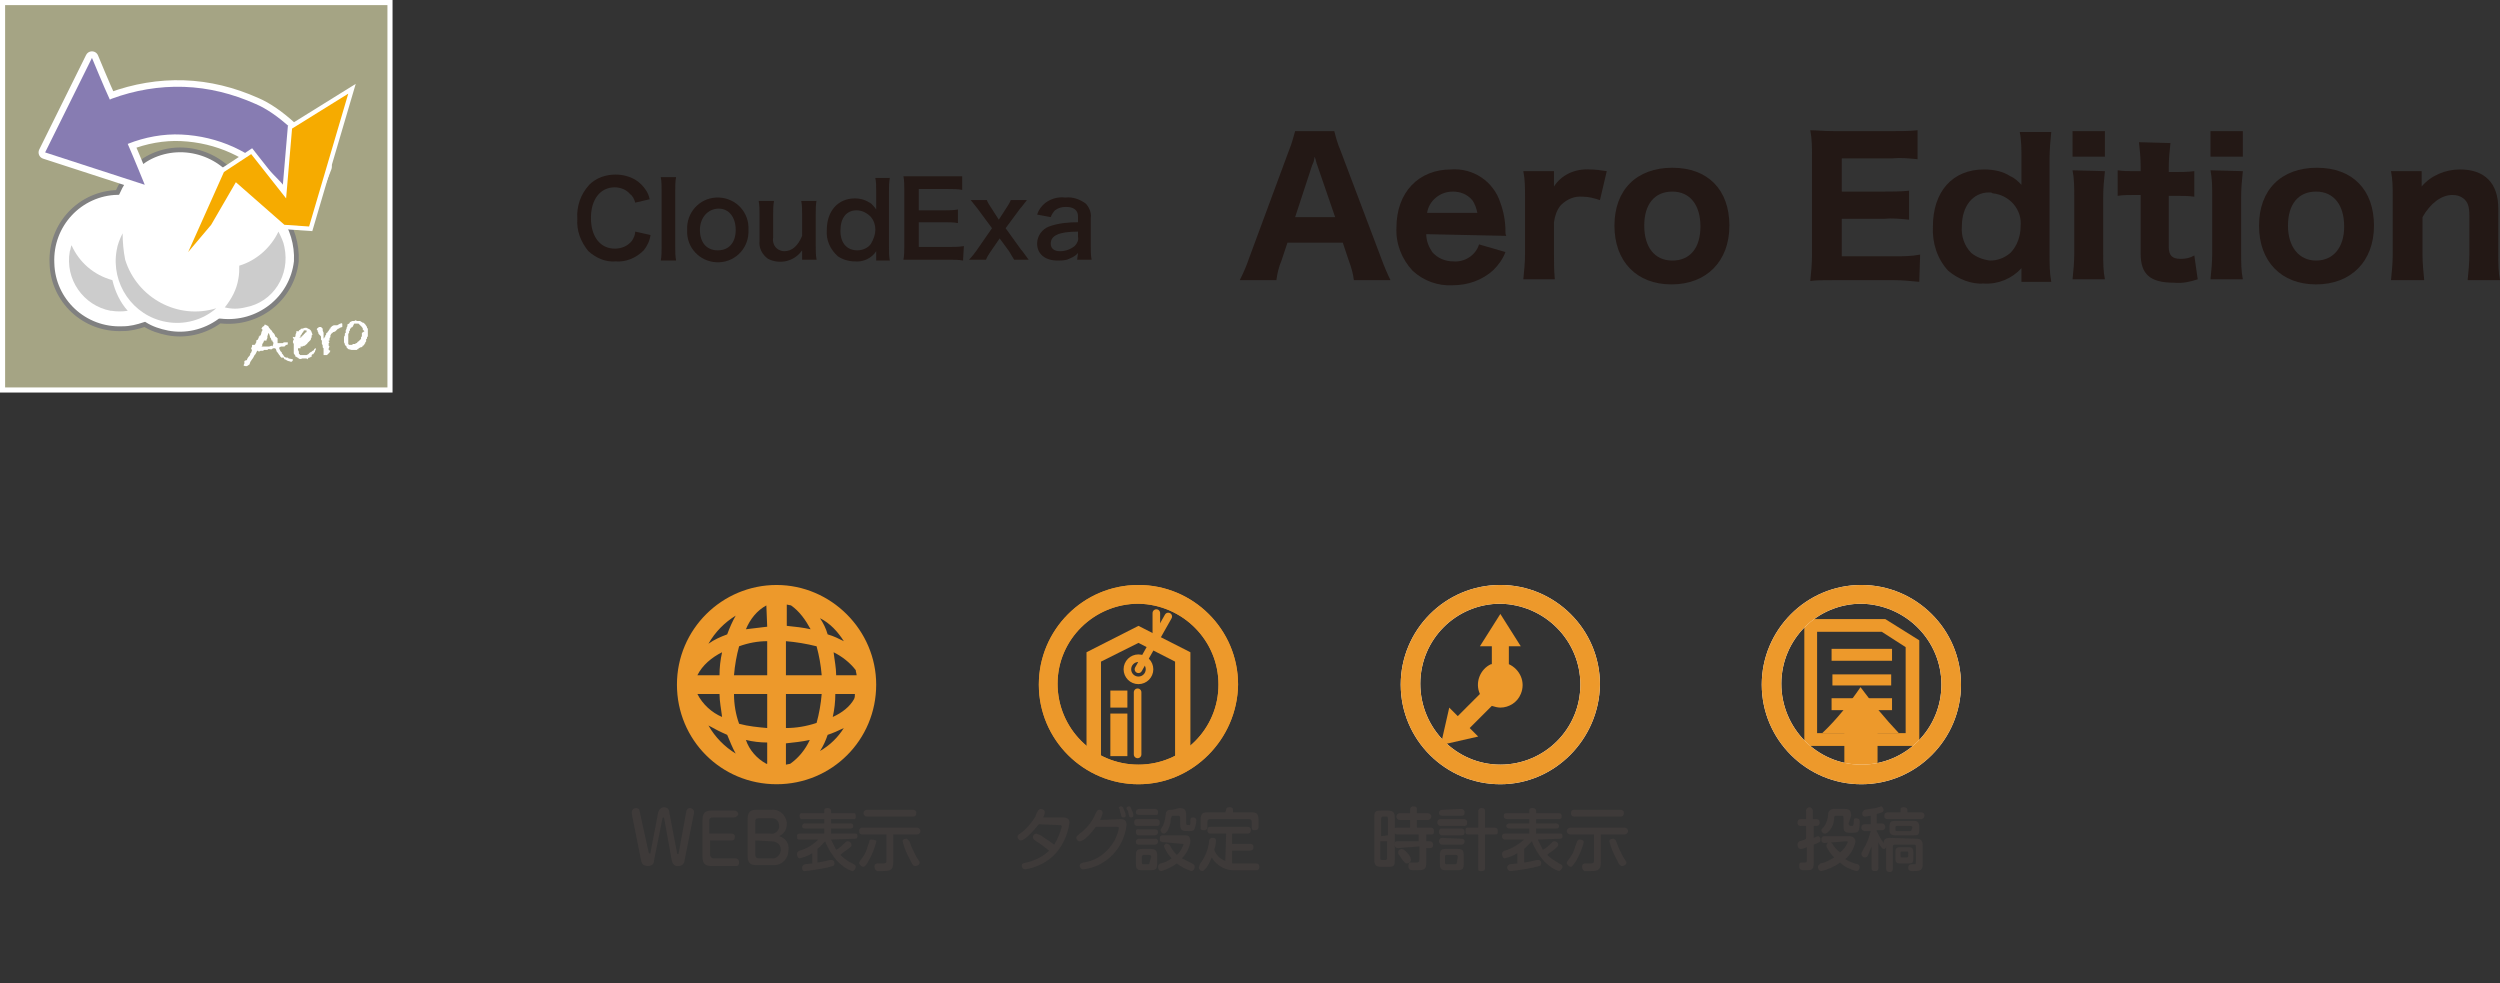 <?xml version="1.0" encoding="utf-8"?>
<!-- Generator: Adobe Illustrator 23.0.2, SVG Export Plug-In . SVG Version: 6.00 Build 0)  -->
<svg version="1.1" id="レイヤー_1" xmlns="http://www.w3.org/2000/svg" xmlns:xlink="http://www.w3.org/1999/xlink" x="0px"
	 y="0px" viewBox="0 0 293.6 115.5" style="enable-background:new 0 0 293.6 102.4;" xml:space="preserve">
<rect x="0" y="0" width="293.6" height="115.5" fill="#333333" stroke="none"/>
<style type="text/css">
	.st0{fill:none;stroke:#FFFFFF;stroke-width:1.2;}
	.st1{fill:#A5A484;}
	.st2{fill:#FFFFFF;}
	.st3{fill:none;stroke:#808080;stroke-width:0.56;}
	.st4{fill:#F29119;stroke:#FFFFFF;stroke-width:1.54;stroke-linecap:round;stroke-linejoin:round;}
	.st5{fill:none;stroke:#FFFFFF;stroke-width:1.03;stroke-linecap:round;stroke-linejoin:round;}
	.st6{fill:#877CB2;}
	.st7{fill:#CCCCCC;}
	.st8{fill:#EDB71A;}
	.st9{fill:none;stroke:#FFFFFF;stroke-width:1.03;}
	.st10{fill:#F6AB00;}
	.st11{fill:#231815;}
	.st12{fill:#3E3A39;}
	.st13{fill:none;stroke:#ED992B;stroke-width:0.89;stroke-linecap:round;stroke-linejoin:round;}
	.st14{fill:none;stroke:#ED992B;stroke-width:0.89;}
	.st15{fill:#ED992B;}
</style>
<title>h1</title>
<g>
	<g id="レイヤー_1-2">
		<rect x="0.6" y="0.6" class="st0" width="44.9" height="44.9"/>
		<rect x="0.6" y="0.6" class="st1" width="44.9" height="44.9"/>
		<path class="st2" d="M28.5,22h-0.1c-2-3.9-6.8-5.5-10.7-3.6c-1.8,0.9-3.1,2.4-3.9,4.2c-4.4,0.1-7.9,3.8-7.7,8.3
			c0.1,4.4,3.8,7.9,8.3,7.7c0.9,0,1.7-0.2,2.6-0.5c0.8,0.5,1.7,0.8,2.7,1c2.1,0.4,4.3-0.1,6.1-1.4h0.1c4.4,0.5,8.4-2.6,8.9-7
			C35,26.7,32.4,22.9,28.5,22z"/>
		<path class="st3" d="M28.5,22h-0.1c-2-3.9-6.8-5.5-10.7-3.6c-1.8,0.9-3.1,2.4-3.9,4.2c-4.4,0.1-7.9,3.8-7.7,8.3
			c0.1,4.4,3.8,7.9,8.3,7.7c0.9,0,1.7-0.2,2.6-0.5c0.8,0.5,1.7,0.8,2.7,1c2.1,0.4,4.3-0.1,6.1-1.4h0.1c4.4,0.5,8.4-2.6,8.9-7
			C35,26.7,32.4,22.9,28.5,22z"/>
		<path class="st4" d="M32.5,20.9c-2.9-3.1-6.9-4.9-11.2-5.1c-2.1-0.1-4.3,0.3-6.3,1.1c0.7,1.6,2,4.8,2,4.8L5.3,17.9l5.5-11.1
			c0,0,1.4,3.4,2.1,4.9l0.2-0.1c2.7-1,5.6-1.5,8.5-1.4s5.7,0.8,8.4,2c2.6,1.1,5.6,3.9,8.2,7.4l-2.3,5.9
			C34.9,23.8,33.8,22.2,32.5,20.9z"/>
		<path class="st5" d="M32.5,20.9c-2.9-3.1-6.9-4.9-11.2-5.1c-2.1-0.1-4.3,0.3-6.3,1.1c0.7,1.6,2,4.8,2,4.8L5.3,17.9l5.5-11.1
			c0,0,1.4,3.4,2.1,4.9l0.2-0.1c2.7-1,5.6-1.5,8.5-1.4s5.7,0.8,8.4,2c2.6,1.1,5.6,3.9,8.2,7.4l-2.3,5.9
			C34.9,23.8,33.8,22.2,32.5,20.9z"/>
		<path class="st6" d="M32.5,20.9c-2.9-3.1-6.9-4.9-11.2-5.1c-2.1-0.1-4.3,0.3-6.3,1.1c0.7,1.6,2,4.8,2,4.8L5.3,17.9l5.5-11.1
			c0,0,1.4,3.4,2.1,4.9l0.2-0.1c2.7-1,5.6-1.5,8.5-1.4s5.7,0.8,8.4,2c2.6,1.1,5.6,3.9,8.2,7.4l-2.3,5.9
			C34.9,23.8,33.8,22.2,32.5,20.9z"/>
		<path class="st7" d="M33.4,29c-0.1-0.6-0.4-1.2-0.7-1.8c-0.9,1.9-2.6,3.4-4.6,4c0,0.5,0,1-0.1,1.5c-0.2,1.3-0.8,2.4-1.6,3.4
			c0.8,0.2,1.6,0.2,2.4,0C32.1,35.5,34.1,32.3,33.4,29L33.4,29z"/>
		<path class="st7" d="M8.4,28.8c-0.1,0.2-0.1,0.5-0.2,0.7c-0.6,3.3,1.6,6.4,4.8,7c0,0,0,0,0.1,0c0.6,0.1,1.3,0.1,1.9,0
			c-0.9-1-1.5-2.3-1.8-3.6C11,32.3,9.3,30.8,8.4,28.8z"/>
		<path class="st7" d="M14.4,27.4c-0.3,0.6-0.6,1.3-0.7,2c-0.7,3.9,1.9,7.7,5.8,8.4c2.1,0.4,4.3-0.2,5.9-1.6
			c-4.5,1.4-9.3-1.2-10.7-5.7C14.5,29.5,14.4,28.4,14.4,27.4L14.4,27.4z"/>
		<polygon class="st8" points="34.3,15.1 33.6,23.3 29.5,18.1 26.3,20.2 22.1,29.6 24.8,26.4 27.7,21.4 33.4,26.4 36.3,26.6 
			40.9,11 		"/>
		<polygon class="st9" points="34.3,15.1 33.6,23.3 29.5,18.1 26.3,20.2 22.1,29.6 24.8,26.4 27.7,21.4 33.4,26.4 36.3,26.6 
			40.9,11 		"/>
		<polygon class="st10" points="34.3,15.1 33.6,23.3 29.5,18.1 26.3,20.2 22.1,29.6 24.8,26.4 27.7,21.4 33.4,26.4 36.3,26.6 
			40.9,11 		"/>
		<path class="st2" d="M34.4,42.2c0,0.1,0,0.2-0.2,0.3l-0.3-0.1h-0.1l-0.1-0.1h-0.1l-0.1-0.1h-0.1L33.3,42L33,42v-0.1h-0.1v-0.1
			l-0.1-0.1l-0.2-0.3l-0.1-0.1L32.4,41l-0.1-0.1h-0.2L31.9,41l0,0l-0.1,0.1V41h-0.1h-0.2l-0.1,0.1H31l-0.1,0.1h-0.1
			c-0.1,0-0.2,0-0.2,0l0,0l-0.2,0.1l-0.1-0.1h-0.1l0,0L30,41.6l-0.1,0.1c-0.1,0.2-0.2,0.4-0.3,0.5l0,0l-0.2,0.3l0,0l-0.1,0.3L29,43
			h-0.1c-0.1,0-0.2,0-0.3-0.1l0.1-0.2v-0.1l0,0v-0.2l0.2-0.1H29c0-0.1,0.1-0.3,0.2-0.4c0.1-0.1,0.2-0.2,0.2-0.4l0.1-0.1l0.1-0.3
			c-0.1-0.1-0.1-0.1-0.1-0.2l0.1-0.2v-0.2h0.3l0.1-0.1c0-0.1,0.1-0.2,0.1-0.2V40l0.1-0.1h0.1l0,0v-0.1c0.1-0.1,0.1-0.2,0.1-0.3h0.1
			v-0.1h0.1l0.1-0.3l0,0l0,0V39l0,0c0.1-0.2,0.2-0.3,0.1-0.3l0,0l-0.1-0.1c0.1-0.2,0.2-0.3,0.3-0.3l0.1-0.2l0.2,0.1l0.2,0.1l0.1,0.2
			l0.1,0.1c0.1,0.1,0.1,0.2,0.2,0.2L32,39l0.2,0.2l0.1,0.2v0.1l0.2,0.1v0.1h0.1V40v0.1c0,0.1,0,0.1,0,0.1l0,0v0.1h0.2H33h0.1h0.1
			c0,0,0.1-0.1,0.2-0.1c0.1,0,0.2,0,0.2,0h0.2v0.1c0,0.1,0,0.2-0.1,0.2h-0.1l-0.2,0.2h-0.2h-0.1H33l0,0l-0.2,0.1l0,0V41l0.1,0.1v0.1
			l0.2,0.2v0.1l0.1,0.1l0.2,0.3l0.2,0.1l0,0h0.2l0.1,0.1L34.4,42.2z M32.1,40.4L32.1,40.4L32.1,40.4v-0.2C32,40.2,32,40.1,32,40
			h-0.1l-0.1-0.3l-0.1-0.1v-0.1l0,0l0,0l-0.1-0.3l-0.1-0.1l0,0l0,0v0.1l-0.1,0.3v0.2l-0.1,0.2V40H31c0,0.1-0.1,0.3-0.2,0.4v0.2
			l-0.1,0.1h0.1c0.1,0,0.2,0,0.2,0l0,0h0.1h0.2h0.1h0.2l0.3-0.1l0.2,0.1C32,40.6,32,40.6,32.1,40.4L32.1,40.4L32.1,40.4z"/>
		<path class="st2" d="M37.1,40.9c0,0.1,0,0.2-0.1,0.3c0,0.1,0,0.2-0.1,0.2l0,0l-0.1,0.2h-0.1l-0.1,0.1v0.2h-0.1L36.4,42l0,0h-0.1
			c-0.1,0-0.1,0.1-0.2,0.2L36,42.1h-0.1c-0.1,0-0.1,0-0.2,0h-0.1h-0.1c-0.2,0.1-0.4,0.1-0.5-0.1l0,0h-0.1l-0.1-0.1h-0.1v-0.1
			l-0.2-0.3v-0.3V41v-0.2v-0.1l0,0v-0.1l0,0c0,0,0-0.1,0-0.2l0,0l-0.1-0.2c0-0.1,0-0.2,0.1-0.3l0,0v-0.1l-0.1-0.1c0-0.1,0-0.1,0-0.2
			c0,0.1,0.1,0.1,0.2,0.1l0,0c0,0,0,0,0.1-0.1c0-0.1,0-0.3,0.1-0.4l0,0c0-0.1,0-0.1,0-0.2H35l0,0h0.1v-0.1l0.2-0.1
			c0,0,0-0.1,0.1-0.1h0.1l0,0l0.3-0.1h0.1l0,0H36l0.2,0.1l0.2,0.1l0,0c0.1,0.1,0.2,0.2,0.2,0.4V39l0.1,0.3l-0.1,0.1v0.2l-0.1,0.2
			v0.1c-0.1,0.1-0.3,0.3-0.4,0.4c0,0.1-0.1,0.1-0.2,0.2l0,0l-0.1,0.1h-0.1l-0.2,0.1h-0.2l0,0c0,0.1,0,0.1,0,0.2l-0.3,0V41v0.1
			l0.1,0.2l0,0c0,0,0,0.1,0,0.2l0,0l0,0c0,0,0,0.1,0.1,0.1c0,0.1,0.1,0.1,0.1,0.1h0.1h0.2l0,0h0.1H36l0.2-0.1l0.1-0.1l0,0l0.1-0.1
			l0,0l0.2-0.1l0.1-0.1l0,0c0.1,0,0.2-0.1,0.2-0.2C37,40.9,37.1,40.9,37.1,40.9L37.1,40.9C37.1,40.8,37.1,40.9,37.1,40.9z M36,38.8
			L36,38.8L36,38.8L36,38.8L36,38.8h-0.2h-0.1l0,0L35.6,39l-0.1,0.1l-0.1,0.2l-0.1,0.1c0,0.1,0,0.2-0.1,0.2v0.1
			c0.1-0.1,0.1-0.1,0.2-0.1l0,0v-0.1h0.1v-0.1h0.1v-0.1h0.1v-0.1h0.1l0,0v-0.1L36,39V38.8z"/>
		<path class="st2" d="M40.2,38.1v0.3l-0.3,0.1l-0.1,0.1h-0.1l-0.1,0.1l-0.1,0.1l-0.1,0.1l0,0L39.2,39l0,0h-0.1
			c0,0.1-0.1,0.1-0.2,0.2l-0.1,0.2l0,0c0,0,0,0.1,0,0.2l-0.1,0.1v0.1v0.1V40h-0.1v0.1l0,0l0.1,0.1l-0.1,0.1v0.1v0.2l0.1,0.1
			l-0.1,0.2V41v0v0.1l0.2,0.1l-0.1,0.2l-0.1,0.1l-0.2,0.2H38v-0.2v-0.1v-0.1c0-0.1,0-0.1,0-0.2c0,0,0,0,0-0.1l0,0v-0.1l-0.1-0.1
			c0,0,0-0.1,0-0.2c0,0,0-0.1-0.1-0.2l0,0v-0.1v-0.1l0,0V40l-0.1-0.1v-0.1v-0.1v-0.1c0-0.1,0-0.1-0.1-0.2l0,0l-0.1-0.1l-0.1-0.1
			v-0.1l0,0l-0.1-0.2v-0.1l-0.1-0.1c0-0.1,0.1-0.2,0.3-0.3h0.2l0.1,0.1l0.1,0.1v0.2c0,0.1,0.1,0.2,0.1,0.3v0.1v0.1v0.1v0.2v0.2v0.1
			l0,0V40v-0.1v-0.1c0,0,0-0.1,0.1-0.1v-0.1l0.1-0.1v-0.1l0.1-0.1v-0.1c0-0.1,0.1-0.1,0.2-0.2l0,0v-0.1h0.1l0,0v-0.1l0.1-0.1v-0.1
			l0,0h0.1v-0.1l0.1-0.1l0.1-0.1l0.2-0.1h0.1l0,0l0,0l0,0h0.1h0.1h0.1C40.1,37.9,40.2,37.9,40.2,38.1z"/>
		<path class="st2" d="M43.2,38.6v0.2c0,0.1,0,0.2,0,0.3v0.1v0.1v0.1v0.1l-0.1,0.1v0.2H43v0.1l0,0.1v0.1l-0.1,0.1v0.1l-0.1,0.1
			c0,0.1-0.1,0.2-0.2,0.2l0,0c0,0.1-0.1,0.2-0.3,0.2c0,0-0.1,0.1-0.2,0.1l0,0.1H42l-0.1,0.1h-0.1h-0.1h-0.1h-0.3L40.9,41l-0.2-0.2
			v-0.1l-0.2-0.2v-0.1l-0.1-0.2v-0.1v-0.2c0-0.1,0-0.2,0-0.2c0-0.1,0-0.2,0.1-0.3l0,0l0,0v-0.1v-0.1c0,0,0-0.1,0.1-0.1V39l0,0
			c0-0.1,0-0.2,0-0.2l0.1-0.2v-0.1l0,0l0,0l0.1-0.2v-0.2L41,38c0.1-0.1,0.1-0.2,0.1-0.2h0.1c0,0,0.1-0.1,0.2-0.1h0.1h0.1l0.2-0.1
			l0.1,0.1H42h0.1h0.1h0.1c0.1,0.1,0.2,0.1,0.3,0.2l0,0h0.1l0.2,0.2l0.2,0.3v0.1L43.2,38.6z M42.8,38.9L42.8,38.9L42.8,38.9
			L42.8,38.9l-0.2-0.2v-0.2l0,0c-0.1,0-0.1-0.1-0.1-0.1l-0.1-0.1l0,0L42.1,38H42h-0.2h-0.1c0,0,0,0-0.1,0l-0.1,0.2l-0.1,0.2
			l-0.2,0.1v0.1h-0.1v0.2L41,38.9c0,0.1,0,0.1,0,0.2l-0.1,0.1l0,0c0,0.1,0,0.1,0,0.2c0,0.1,0,0.1,0,0.2v0.2V40l0,0v0.2v0.1v0.1
			l0.1,0.1h0.1l0,0h0.1h0.2v-0.1l0,0c0,0,0,0,0.1,0h0.1h0.1l0.1-0.1l0,0h0.1c0.1-0.1,0.1-0.2,0.2-0.2l0,0l0.1-0.1l0.1-0.1l0.1-0.1
			l0,0v-0.1v-0.1l0.1-0.1v-0.1l0,0v-0.1c0-0.1,0-0.1,0-0.2L42.8,38.9z"/>
		<path class="st11" d="M76.4,27.6c-0.1,0.7-0.4,1.3-0.8,1.8c-0.9,0.9-2.1,1.4-3.3,1.3c-1.2,0.1-2.3-0.4-3.2-1.2
			c-0.9-1.1-1.4-2.4-1.3-3.8c-0.1-1.5,0.4-2.9,1.4-4c0.8-0.8,1.9-1.2,3.1-1.2c0.8,0,1.6,0.2,2.3,0.6c0.5,0.3,1,0.8,1.3,1.3
			c0.2,0.3,0.3,0.6,0.4,1l-1.7,0.4c-0.1-0.4-0.3-0.8-0.6-1c-0.4-0.5-1.1-0.8-1.8-0.8c-1.7,0-2.8,1.4-2.8,3.6s1.1,3.6,2.8,3.6
			c0.8,0,1.5-0.3,2-0.9c0.2-0.3,0.4-0.7,0.4-1.1L76.4,27.6z"/>
		<path class="st11" d="M79.4,20.8c-0.1,0.5-0.1,1.1-0.1,1.6V29c0,0.5,0,1.1,0.1,1.6h-1.8c0.1-0.5,0.1-1.1,0.1-1.6v-6.6
			c0-0.5,0-1.1-0.1-1.6H79.4z"/>
		<path class="st11" d="M80.7,27c-0.1-2,1.4-3.7,3.4-3.8c2-0.1,3.7,1.4,3.8,3.4c0,0.1,0,0.3,0,0.4c0.1,2-1.4,3.7-3.4,3.8
			c-2,0.1-3.7-1.4-3.8-3.4C80.7,27.3,80.7,27.1,80.7,27z M82.2,27c0,1.5,0.8,2.4,2.1,2.4s2.1-0.9,2.1-2.4s-0.8-2.5-2-2.5
			S82.2,25.5,82.2,27z"/>
		<path class="st11" d="M95.9,23.5c-0.1,0.5-0.1,1.1-0.1,1.6v3.8c0,0.5,0,1.1,0.1,1.6h-1.7v-0.6c0-0.2,0-0.2,0-0.5
			c-0.9,1.3-2.6,1.7-4,1c-0.7-0.5-1.1-1.3-1-2.1v-3.1c0-0.5,0-1.1-0.1-1.6h1.8c-0.1,0.5-0.1,1.1-0.1,1.6v2.7
			c-0.1,0.5,0.1,1.1,0.6,1.4c0.2,0.1,0.4,0.2,0.7,0.2c0.9,0,1.6-0.6,2.1-1.8v-2.5c0-0.5,0-1.1-0.1-1.6h1.8V23.5z"/>
		<path class="st11" d="M102.9,29.9c0-0.1,0-0.3,0-0.4c-0.5,0.8-1.5,1.3-2.5,1.2c-0.7,0-1.4-0.2-2-0.6c-0.9-0.8-1.4-1.9-1.3-3.1
			c0-2.2,1.3-3.7,3.3-3.7c0.7,0,1.3,0.2,1.9,0.6c0.2,0.2,0.4,0.4,0.6,0.7c0-0.1,0-0.1,0-0.4c0-0.1,0-0.3,0-0.5v-1.2
			c0-0.6,0-1.1-0.1-1.6h1.7c-0.1,0.5-0.1,1.1-0.1,1.6V29c0,0.6,0,1.1,0.1,1.6h-1.6V29.9z M100.7,29.4c0.6,0,1.3-0.3,1.6-0.8
			c0.3-0.5,0.5-1.1,0.5-1.6c0-0.6-0.2-1.2-0.6-1.6s-1-0.7-1.6-0.7c-1.2,0-1.9,0.9-1.9,2.4S99.5,29.4,100.7,29.4z"/>
		<path class="st11" d="M113.1,30.6c-0.5-0.1-1.1-0.1-1.6-0.1h-3.8c-0.7,0-1.1,0-1.6,0c0.1-0.5,0.1-1.1,0.1-1.6v-6.6
			c0-0.5,0-1.1-0.1-1.6c0.5,0,0.8,0,1.6,0h3.7c0.5,0,1.1,0,1.6,0v1.6c-0.5-0.1-1.1-0.1-1.6-0.1h-3.5v2.5h3c0.5,0,1.1,0,1.6-0.1v1.6
			c-0.5-0.1-1.1-0.1-1.6-0.1h-3V29h3.7c0.5,0,1,0,1.6-0.1L113.1,30.6z"/>
		<path class="st11" d="M119.1,30.5c-0.2-0.3-0.4-0.7-0.6-1l-1.1-1.5l-1.1,1.6c-0.2,0.3-0.4,0.6-0.5,0.9h-2c0.3-0.3,0.7-0.8,0.9-1.1
			l1.8-2.6l-1.7-2.3l-0.8-1h1.9c0.1,0.3,0.3,0.6,0.5,0.9l0.9,1.4l0.9-1.4c0.2-0.3,0.4-0.6,0.5-0.9h1.9c-0.4,0.5-0.6,0.8-0.8,1
			l-1.7,2.3l1.8,2.5c0.2,0.2,0.6,0.8,0.9,1.2H119.1z"/>
		<path class="st11" d="M126.6,29.7c-0.3,0.4-0.8,0.6-1.3,0.8c-0.4,0.1-0.8,0.1-1.1,0.1c-1.5,0-2.4-0.8-2.4-2c0-0.9,0.6-1.7,1.4-2
			c1.1-0.4,2.3-0.5,3.4-0.5v-0.7c0-0.7-0.5-1.1-1.4-1.1c-0.5,0-0.9,0.1-1.3,0.4c-0.2,0.2-0.4,0.5-0.5,0.8l-1.6-0.3
			c0.2-0.6,0.5-1,1-1.4c0.7-0.5,1.5-0.7,2.3-0.6c0.9-0.1,1.7,0.2,2.4,0.7c0.4,0.4,0.7,1.1,0.6,1.7V29c0,0.5,0,1,0.1,1.5h-1.7
			L126.6,29.7z M126.6,27.2c-2.3,0-3.2,0.5-3.2,1.4c0,0.6,0.4,0.9,1.1,0.9c0.6,0,1.2-0.2,1.7-0.6c0.3-0.3,0.5-0.7,0.4-1.1V27.2z"/>
		<path class="st11" d="M159,32.9c-0.1-0.8-0.3-1.5-0.6-2.3l-0.7-2.1h-6.5l-0.7,2.1c-0.3,0.7-0.5,1.5-0.6,2.3h-4.3
			c0.4-0.8,0.8-1.7,1.1-2.6l4.7-12.7c0.3-0.7,0.5-1.5,0.7-2.2h4.6c0.2,0.8,0.4,1.5,0.7,2.2l4.8,12.7c0.4,1.1,0.8,2,1.1,2.6H159z
			 M154.7,19.4c-0.1-0.2-0.1-0.4-0.3-1c-0.1,0.5-0.1,0.6-0.3,1l-2,6.1h4.7L154.7,19.4z"/>
		<path class="st11" d="M167.5,27.5c0,0.8,0.3,1.5,0.7,2.1c0.6,0.7,1.5,1.1,2.5,1.1c1.3,0.1,2.6-0.7,3-2l3.1,0.9
			c-0.3,0.8-0.8,1.5-1.4,2.1c-1.3,1.2-3,1.8-4.8,1.8c-1.7,0.1-3.4-0.5-4.7-1.7c-1.3-1.4-2-3.2-1.9-5.1c0-4.1,2.6-6.8,6.4-6.8
			c2.6-0.2,5,1.4,5.8,3.9c0.4,1.1,0.6,2.2,0.6,3.4c0,0.2,0,0.3,0.1,0.5L167.5,27.5z M173.5,25c-0.1-0.5-0.3-1.1-0.6-1.5
			c-0.6-0.7-1.4-1-2.3-1c-1.5,0-2.8,1.1-3,2.5H173.5z"/>
		<path class="st11" d="M187.9,23.5c-0.6-0.2-1.3-0.4-2-0.4c-1-0.1-1.9,0.3-2.6,1c-0.5,0.6-0.7,1.3-0.8,2v3.7c0,1,0,2,0.1,3h-3.7
			c0.1-1,0.2-2,0.2-3v-6.7c0-1,0-2-0.2-3h3.6v1.8c0.9-1.4,2.5-2.1,4.2-2c0.7,0,1.3,0.1,2,0.2L187.9,23.5z"/>
		<path class="st11" d="M189.6,26.5c0-4.2,2.6-6.8,6.8-6.8s6.7,2.6,6.7,6.8s-2.7,6.9-6.8,6.9S189.6,30.7,189.6,26.5z M193.1,26.5
			c0,2.5,1.2,4.1,3.3,4.1s3.3-1.5,3.3-4s-1.2-4.1-3.3-4.1S193.1,24,193.1,26.5z"/>
		<path class="st11" d="M225.4,33.1c-1-0.1-2-0.2-3-0.2h-6.9c-1.5,0-2.1,0-2.9,0.1c0.1-1,0.2-2,0.2-3V18.3c0-1,0-2-0.2-3
			c0.9,0,1.4,0.1,2.9,0.1h6.7c1,0,2,0,3-0.1v3.4c-1-0.1-2-0.2-3-0.1h-5.9v3.9h4.9c1,0,2,0,3-0.1v3.4c-1-0.1-2-0.2-3-0.1h-4.9v4.4
			h6.2c1,0,2,0,3-0.2L225.4,33.1z"/>
		<path class="st11" d="M237.4,32.1c0-0.2,0-0.3,0-0.6c-1.1,1.2-2.7,1.9-4.4,1.8c-1.5,0.1-3-0.5-4.2-1.5c-1.3-1.4-1.9-3.3-1.8-5.2
			c0-4.1,2.3-6.7,6-6.7c1.1,0,2.2,0.2,3.1,0.8c0.5,0.2,0.9,0.6,1.3,1v-0.3c0-0.3,0-0.6,0-1v-1.8c0-1,0-2.1-0.2-3.1h3.7
			c-0.1,1-0.2,2.1-0.2,3.1v11.3c0,1.1,0,2.1,0.2,3.2h-3.5L237.4,32.1L237.4,32.1z M233.6,22.6c-1.9,0-3.2,1.6-3.2,4
			c-0.1,1.1,0.3,2.3,1.1,3.1c0.6,0.5,1.4,0.8,2.2,0.9c0.9,0,1.7-0.3,2.4-0.9c0.8-0.8,1.2-2,1.2-3.1c0.2-2-1.3-3.7-3.3-3.9
			C233.9,22.6,233.8,22.6,233.6,22.6z"/>
		<path class="st11" d="M247.2,20.1c-0.1,1-0.2,2-0.2,3v6.7c0,1,0,2,0.2,3h-3.8c0.1-1,0.2-2,0.2-3V23c0-1,0-2-0.2-3L247.2,20.1z
			 M247.2,15.4v3h-3.8v-3H247.2z"/>
		<path class="st11" d="M254.9,16.8c-0.1,0.9-0.2,1.9-0.2,2.8v0.6h0.8c0.7,0,1.4,0,2.2-0.1v3c-0.7-0.1-1.4-0.1-2.1-0.1h-0.9v6
			c0,1,0.4,1.4,1.4,1.4c0.6,0,1.1-0.1,1.6-0.4l0.4,2.8c-0.9,0.3-1.8,0.5-2.8,0.4c-2.8,0-3.9-1-3.9-3.4v-6.9h-0.8
			c-0.6,0-1.3,0-1.9,0.1v-3c0.6,0.1,1.3,0.1,1.9,0.1h0.8v-0.6c0-0.9-0.1-1.9-0.2-2.8L254.9,16.8z"/>
		<path class="st11" d="M263.4,20.1c-0.1,1-0.2,2-0.2,3v6.7c0,1,0,2,0.2,3h-3.8c0.1-1,0.2-2,0.2-3V23c0-1,0-2-0.2-3L263.4,20.1z
			 M263.4,15.4v3h-3.8v-3H263.4z"/>
		<path class="st11" d="M265.3,26.5c0-4.2,2.6-6.8,6.8-6.8s6.7,2.6,6.7,6.8s-2.7,6.9-6.8,6.9S265.3,30.7,265.3,26.5z M268.7,26.5
			c0,2.5,1.3,4.1,3.3,4.1s3.3-1.5,3.3-4s-1.2-4.1-3.3-4.1S268.7,24,268.7,26.5z"/>
		<path class="st11" d="M280.8,32.9c0.1-1,0.2-2,0.2-3v-6.8c0-1,0-2-0.2-3h3.6V21c0,0.2,0,0.5,0,0.9c1.1-1.3,2.8-2,4.5-2
			c2.9,0,4.5,1.6,4.5,4.6v5.4c0,1,0,2,0.2,3h-3.8c0.1-1,0.2-2,0.2-3v-4.6c0-1.1-0.2-1.6-0.7-2c-0.4-0.3-0.8-0.4-1.3-0.4
			c-1.3,0-2.6,1-3.5,2.6v4.4c0,1,0.1,2,0.2,3H280.8z"/>
		<path class="st12" d="M76.2,100.2C76.2,100.2,76.2,100.3,76.2,100.2c0.2,0.1,0.2,0,0.2-0.1l0.9-4.7c0.1-0.3,0.3-0.6,0.7-0.6
			c0.3,0,0.6,0.2,0.6,0.6l0.9,4.7c0,0.1,0,0.2,0.1,0.2s0.1-0.1,0.1-0.1l0.9-4.9c0-0.2,0.2-0.4,0.4-0.4c0.3,0,0.5,0.2,0.5,0.4l0,0
			c0,0.1,0,0.1,0,0.2l-1.1,5.5c0,0.4-0.3,0.7-0.7,0.7c-0.4,0.1-0.7-0.2-0.8-0.6l0,0l-0.9-5c0,0,0-0.1-0.1-0.1s-0.1,0.1-0.1,0.1l-1,5
			c0,0.4-0.3,0.6-0.7,0.6l0,0c-0.5,0-0.7-0.2-0.8-0.6l-1.1-5.5c0-0.1,0-0.1,0-0.2c0-0.3,0.2-0.5,0.5-0.5l0,0c0.2,0,0.4,0.1,0.4,0.3
			L76.2,100.2z"/>
		<path class="st12" d="M85.9,97.9c0.2,0,0.4,0.1,0.4,0.3v0.1c0,0.2-0.1,0.4-0.3,0.4c0,0,0,0-0.1,0h-2.5v1.7c0,0.2,0.1,0.3,0.3,0.4
			h0.1h2.6c0.2,0,0.4,0.2,0.4,0.4c0,0,0,0,0,0.1c0,0.2-0.1,0.4-0.3,0.4h-0.1h-2.9c-0.7,0-1-0.3-1-1.1v-4.3c0-0.8,0.3-1.1,1-1.1h2.8
			c0.2,0,0.4,0.2,0.4,0.4S86.4,96,86.2,96h-2.5c-0.2,0-0.4,0.1-0.4,0.3c0,0,0,0,0,0.1v1.5H85.9z"/>
		<path class="st12" d="M88.8,101.6c-0.7,0-1-0.3-1-1.1v-4.3c0-0.8,0.3-1.1,1-1.1h1.8c0.9-0.1,1.7,0.6,1.8,1.5c0,0.1,0,0.1,0,0.2
			c0,0.6-0.3,1.1-0.9,1.4c0.7,0.2,1.2,0.8,1.1,1.6c0,1-0.7,1.8-1.7,1.8c-0.1,0-0.2,0-0.3,0H88.8z M88.7,97.9h1.8
			c0.5,0.1,0.9-0.3,1-0.7c0-0.1,0-0.1,0-0.2c0-0.5-0.3-0.9-0.8-0.9c-0.1,0-0.2,0-0.2,0h-1.4c-0.3,0-0.4,0.1-0.4,0.4V97.9z
			 M88.7,98.7v1.7c0,0.2,0.1,0.4,0.4,0.4h1.5c0.5,0.1,1-0.3,1.1-0.9v-0.1c0-0.5-0.3-1-1.2-1L88.7,98.7z"/>
		<path class="st12" d="M97.6,98.6c0.2,0.4,0.4,0.8,0.6,1.2c0.4-0.2,0.7-0.5,1-0.8c0.2-0.2,0.2-0.2,0.4-0.2c0.2,0,0.4,0.2,0.4,0.4
			c0,0.2,0,0.2-0.4,0.5s-0.6,0.4-0.9,0.7c0.4,0.4,0.9,0.8,1.4,1c0.2,0.1,0.4,0.2,0.4,0.4c0,0.2-0.2,0.5-0.4,0.5
			c-0.7-0.2-1.3-0.7-1.8-1.2c-0.6-0.7-1.1-1.5-1.4-2.3c-0.3,0.3-0.5,0.6-0.9,0.9v1.6c0.6-0.1,0.6-0.1,1.5-0.3h0.2
			c0.2,0,0.3,0.2,0.3,0.4c0,0.2-0.1,0.3-0.2,0.3l-0.7,0.2c-0.4,0.1-2.3,0.4-2.6,0.4s-0.3-0.3-0.3-0.4c0-0.2,0.1-0.3,0.3-0.4l0,0
			l0.9-0.1v-1.2c-0.5,0.3-1,0.5-1.5,0.6c-0.2,0-0.3-0.3-0.3-0.5s0.1-0.3,0.3-0.4c0.8-0.2,1.6-0.7,2.2-1.3h-2.2c-0.2,0-0.3,0-0.3-0.4
			c0-0.2,0.1-0.3,0.3-0.3H94h2.8v-0.6h-2.3c-0.2,0-0.3-0.1-0.3-0.3s0.2-0.3,0.3-0.3h2.3v-0.5h-2.6c-0.2,0-0.3-0.1-0.3-0.4
			s0.2-0.3,0.3-0.3h2.6v-0.3c0-0.3,0.2-0.3,0.4-0.3s0.4,0.1,0.4,0.3v0.3h2.6c0.2,0,0.3,0,0.3,0.4s-0.2,0.3-0.3,0.3h-2.6v0.5h2.3
			c0.2,0,0.3,0.1,0.3,0.3s-0.1,0.3-0.3,0.3h-2.3v0.6h2.8c0.2,0,0.3,0,0.3,0.3s-0.2,0.3-0.3,0.3L97.6,98.6z"/>
		<path class="st12" d="M104.9,101.3c0,1-0.5,1-1.4,1c-0.2,0-0.3,0-0.5,0c-0.2-0.1-0.3-0.3-0.3-0.5c0-0.4,0.3-0.4,0.4-0.4h0.6
			c0.2,0,0.4,0,0.4-0.3V98h-2.8c-0.1,0-0.4,0-0.4-0.4s0.3-0.4,0.4-0.4h6.4c0.2,0,0.4,0.2,0.4,0.4s-0.2,0.4-0.4,0.4h-2.8
			C104.9,98,104.9,101.3,104.9,101.3z M102.9,98.9c-0.2,0.8-0.5,1.5-0.9,2.2c-0.3,0.6-0.5,0.7-0.6,0.7c-0.2,0-0.4-0.2-0.5-0.4
			c0-0.1,0-0.2,0.4-0.7c0.3-0.4,0.5-0.9,0.6-1.3c0.2-0.5,0.2-0.6,0.2-0.7c0.1-0.1,0.1-0.1,0.2-0.1C102.7,98.6,103,98.7,102.9,98.9
			L102.9,98.9z M107.2,95.1c0.2,0,0.4,0.1,0.4,0.3v0.1c0,0.4-0.3,0.4-0.4,0.4h-5.4c-0.2,0-0.4-0.2-0.4-0.4s0.2-0.4,0.4-0.4l0,0
			H107.2z M106.8,98.8c0.2,0.6,0.5,1.2,0.8,1.8c0.4,0.6,0.4,0.6,0.4,0.7c0,0.2-0.2,0.4-0.5,0.4c-0.2,0-0.3,0-0.6-0.7
			c-0.4-0.7-0.7-1.4-0.9-2.2c0-0.3,0.4-0.3,0.5-0.3C106.6,98.6,106.7,98.7,106.8,98.8L106.8,98.8z"/>
		<line class="st13" x1="133.6" y1="81.3" x2="133.6" y2="88.6"/>
		<circle class="st14" cx="133.7" cy="78.6" r="1.3"/>
		<line class="st13" x1="133.7" y1="78.6" x2="137.2" y2="72.4"/>
		<line class="st13" x1="135.8" y1="74.7" x2="135.8" y2="72"/>
		<rect x="130.4" y="81.1" class="st15" width="2" height="2"/>
		<rect x="130.4" y="83.8" class="st15" width="2" height="5"/>
		<path class="st15" d="M133.7,92.1c-6.4,0-11.7-5.2-11.7-11.7c0-6.4,5.2-11.7,11.7-11.7c6.4,0,11.7,5.2,11.7,11.7l0,0
			C145.3,86.8,140.1,92.1,133.7,92.1z M133.7,70.9c-5.2,0-9.5,4.2-9.5,9.4s4.2,9.5,9.5,9.5c5.2,0,9.4-4.2,9.4-9.4l0,0
			C143.1,75.2,138.9,71,133.7,70.9L133.7,70.9z"/>
		<path class="st15" d="M133.7,92.1c-6.4,0-11.7-5.2-11.7-11.7c0-6.4,5.2-11.7,11.7-11.7c6.4,0,11.7,5.2,11.7,11.7l0,0
			C145.3,86.8,140.1,92.1,133.7,92.1z M133.7,70.9c-5.2,0-9.5,4.2-9.5,9.4s4.2,9.5,9.5,9.5c5.2,0,9.4-4.2,9.4-9.4l0,0
			C143.1,75.2,138.9,71,133.7,70.9L133.7,70.9z"/>
		<polygon class="st15" points="129.3,89.8 129.3,77.7 133.7,75.5 138,77.7 138,89.8 139.8,89.8 139.8,76.6 133.7,73.5 127.6,76.6 
			127.6,89.8 		"/>
		<path class="st12" d="M122,96.8c-0.8,1-1.7,1.9-2.1,1.9c-0.2,0-0.4-0.2-0.4-0.4c0-0.2,0.1-0.3,0.3-0.4c0.7-0.5,1.3-1.2,1.8-2
			c0-0.1,0.3-0.7,0.3-0.7c0.1-0.1,0.2-0.2,0.3-0.2c0.2,0,0.5,0.1,0.5,0.4c0,0.2-0.1,0.4-0.2,0.6h2.4c0.4,0,0.7,0.2,0.7,0.6
			c-0.2,1.5-0.9,3-2,4c-0.9,0.8-2,1.3-3.2,1.5c-0.2,0-0.4-0.2-0.4-0.4l0,0c0-0.3,0.1-0.3,0.5-0.4c1-0.2,2-0.7,2.7-1.4
			c-0.5-0.4-1-0.8-1.5-1.1c-0.3-0.2-0.4-0.3-0.4-0.5s0.2-0.4,0.4-0.4c0.3,0.1,0.6,0.2,0.8,0.4c0.5,0.3,0.9,0.6,1.3,0.9
			c0.4-0.6,0.7-1.4,0.9-2.1c0-0.2-0.1-0.2-0.3-0.2L122,96.8z"/>
		<path class="st12" d="M131.6,96.2c0.5,0,0.7,0.2,0.7,0.7c-0.3,2.7-2.4,4.9-5.1,5.2c-0.2,0-0.4-0.2-0.4-0.4l0,0
			c0-0.3,0.2-0.3,0.4-0.4c1.6-0.2,2.9-1.2,3.7-2.6c0.2-0.4,0.4-0.9,0.5-1.4c0-0.2-0.1-0.2-0.3-0.2h-2.4c-0.5,0.7-1.4,1.7-1.9,1.7
			c-0.2,0-0.4-0.2-0.4-0.4c0-0.2,0.1-0.2,0.4-0.5c0.7-0.5,1.3-1.2,1.7-2c0.3-0.7,0.4-0.8,0.6-0.8s0.4,0.1,0.4,0.4
			c-0.1,0.3-0.2,0.6-0.3,0.8L131.6,96.2z M131.5,95.1c0-0.1,0-0.1-0.1-0.2c0-0.2,0.2-0.2,0.3-0.2s0.2,0.1,0.3,0.4
			c0.1,0.2,0.2,0.4,0.2,0.7c0,0.2-0.2,0.2-0.3,0.2s-0.2-0.1-0.2-0.1c0-0.1-0.1-0.4-0.1-0.4S131.5,95.2,131.5,95.1L131.5,95.1z
			 M132.3,95L132.3,95c0-0.3,0.2-0.3,0.3-0.3s0.2,0.1,0.3,0.4c0.1,0.2,0.2,0.4,0.2,0.7c0,0.1-0.1,0.2-0.3,0.2l0,0
			c-0.1,0-0.2-0.1-0.2-0.2c0,0-0.1-0.3-0.1-0.4S132.4,95.1,132.3,95L132.3,95z"/>
		<path class="st12" d="M135.8,96.2c0.1,0,0.4,0,0.4,0.4S136,97,135.8,97h-2.2c-0.1,0-0.4,0-0.4-0.4s0.2-0.4,0.4-0.4H135.8z
			 M135.6,95c0.1,0,0.4,0,0.4,0.4s-0.2,0.3-0.4,0.3h-1.8c-0.1,0-0.4,0-0.4-0.3s0.2-0.4,0.4-0.4H135.6z M135.6,97.4
			c0.1,0,0.4,0,0.4,0.3s-0.2,0.4-0.4,0.4h-1.8c-0.1,0-0.4,0-0.4-0.4s0.2-0.3,0.4-0.3H135.6z M135.6,98.5c0.1,0,0.4,0,0.4,0.3
			s-0.2,0.4-0.4,0.4h-1.8c-0.1,0-0.4,0-0.4-0.3s0.2-0.4,0.4-0.4H135.6z M135.9,101.4c0,0.6-0.1,0.8-0.8,0.8h-1
			c-0.6,0-0.7-0.2-0.7-0.8v-0.9c0-0.6,0.1-0.8,0.8-0.8h0.9c0.6,0,0.8,0.2,0.8,0.8V101.4z M135.2,100.6c0-0.1-0.1-0.2-0.2-0.2
			c0,0,0,0-0.1,0h-0.6c-0.1,0-0.2,0.1-0.2,0.2v0.7c0,0.2,0.1,0.2,0.2,0.2h0.5c0.2,0,0.2-0.1,0.2-0.2L135.2,100.6z M136.6,98.9
			c-0.2,0-0.4-0.1-0.4-0.3v-0.1c0-0.3,0.1-0.4,0.4-0.4h2.5c0.3,0,0.7,0,0.7,0.7c-0.1,0.8-0.5,1.5-1,2c0.4,0.2,0.8,0.4,1.2,0.6
			c0.1,0.1,0.3,0.1,0.3,0.4s-0.2,0.5-0.4,0.5c-0.6-0.2-1.2-0.5-1.7-0.9c-0.5,0.4-1.2,0.7-1.8,0.9c-0.3,0-0.4-0.3-0.4-0.5
			s0.1-0.3,0.3-0.4c0.5-0.1,0.9-0.3,1.3-0.6c-0.4-0.4-0.7-0.9-0.9-1.4c0-0.2,0.2-0.4,0.4-0.3c0.1,0,0.2,0.1,0.3,0.2
			c0.2,0.4,0.5,0.8,0.8,1.1c0.4-0.3,0.6-0.8,0.8-1.2c0-0.1-0.1-0.1-0.2-0.1L136.6,98.9z M138.5,94.9c0.6,0,0.8,0.2,0.8,0.8v1
			c0,0.2,0.1,0.2,0.3,0.2s0.2,0,0.2-0.5c0-0.2,0-0.4,0.3-0.4s0.4,0.2,0.4,0.3c0,0.3-0.1,0.7-0.2,1c-0.1,0.3-0.3,0.3-0.7,0.3
			c-0.7,0-1,0-1-0.8V96c0-0.1-0.1-0.2-0.2-0.2h-0.6c-0.2,0-0.2,0-0.3,0.4c0,0.5-0.2,1-0.4,1.4c-0.2,0.2-0.3,0.3-0.4,0.3
			c-0.2,0-0.4-0.2-0.4-0.4c0-0.1,0-0.1,0.2-0.4s0.3-0.7,0.4-1.4c0-0.6,0.4-0.6,0.8-0.6L138.5,94.9z"/>
		<path class="st12" d="M144,97.9h-1.8c-0.1,0-0.4,0-0.4-0.4s0.2-0.4,0.4-0.4h4.3c0.2,0,0.4,0.1,0.4,0.3v0.1c0,0.3-0.2,0.4-0.4,0.4
			h-1.8v1.2h2.1c0.2,0,0.4,0.1,0.4,0.3v0.1c0,0.3-0.2,0.4-0.4,0.4h-2.1v1.5c0.2,0,0.4,0,0.6,0h2.2c0.2,0,0.4,0.1,0.4,0.4
			c0,0.4-0.3,0.4-0.4,0.4h-2.3c-1.2,0.1-2.3-0.5-2.9-1.5c-0.2,0.5-0.4,1-0.8,1.4c-0.1,0.1-0.2,0.2-0.3,0.2c-0.2,0-0.4-0.2-0.4-0.4
			c0-0.1,0.1-0.3,0.1-0.4c0.6-0.8,1-1.7,1.1-2.7c0-0.2,0.1-0.4,0.4-0.4c0.1,0,0.4,0,0.4,0.3c0,0.4-0.1,0.8-0.2,1.1
			c0.2,0.6,0.7,1.1,1.3,1.3L144,97.9z M144,95.1c0-0.2,0.1-0.3,0.4-0.3s0.4,0.1,0.4,0.3v0.3h2.2c0.6,0,0.8,0.2,0.8,0.9v0.8
			c0,0.1,0,0.4-0.4,0.4s-0.4-0.1-0.4-0.4v-0.6c0-0.2-0.1-0.3-0.3-0.3h-4.6c-0.2,0-0.3,0.1-0.3,0.3v0.6c0,0.1,0,0.4-0.4,0.4
			s-0.4-0.1-0.4-0.4v-0.8c0-0.7,0.2-0.9,0.8-0.9h2.1L144,95.1L144,95.1z"/>
		<path class="st12" d="M213,101.4c0,0.8-0.3,0.8-1,0.8c-0.4,0-0.7,0-0.7-0.5s0.2-0.4,0.5-0.4s0.4,0,0.4-0.3v-1.5
			c-0.2,0.1-0.5,0.2-0.7,0.2c-0.3,0-0.4-0.3-0.4-0.5s0.1-0.3,0.2-0.4c0.1,0,0.7-0.2,0.8-0.3V97h-0.6c-0.1,0-0.4,0-0.4-0.4
			s0.3-0.4,0.4-0.4h0.6v-1c0-0.2,0.2-0.4,0.4-0.4s0.4,0.2,0.4,0.4l0,0v1h0.4c0.1,0,0.4,0,0.4,0.4s-0.3,0.4-0.4,0.4H213v1.4
			c0.3-0.1,0.4-0.2,0.5-0.2s0.3,0.1,0.3,0.4s-0.1,0.3-0.8,0.6V101.4z M214.3,99c-0.1,0-0.4,0-0.4-0.4s0.3-0.4,0.4-0.4h2.8
			c0.2,0,0.3,0,0.5,0.1s0.3,0.3,0.3,0.6c-0.2,0.8-0.6,1.5-1.2,2c0.5,0.3,1,0.5,1.5,0.6c0.1,0.1,0.2,0.2,0.2,0.3
			c0,0.2-0.1,0.5-0.4,0.5c-0.7-0.2-1.4-0.5-1.9-1c-0.7,0.5-1.4,0.8-2.2,1c-0.3,0-0.4-0.3-0.4-0.5s0.2-0.3,0.3-0.4
			c0.6-0.1,1.1-0.4,1.6-0.7c-0.3-0.3-0.6-0.7-0.8-1.1c-0.1-0.1-0.1-0.2-0.1-0.3c0-0.2,0.2-0.4,0.4-0.4c0.1,0,0.2,0.1,0.3,0.2
			c0.2,0.4,0.5,0.7,0.9,1c0.4-0.3,0.7-0.7,0.9-1.2c0-0.1-0.1-0.1-0.2-0.1L214.3,99z M217.1,96.7c0,0.2,0.1,0.3,0.3,0.3
			s0.3,0,0.3-0.4s0-0.5,0.3-0.5c0.2,0,0.4,0.1,0.4,0.3v0.1c0,0.3,0,0.7-0.1,1s-0.4,0.3-1,0.3s-0.8-0.1-0.8-0.8v-1
			c0-0.2-0.1-0.2-0.2-0.2h-0.7c-0.1,0-0.2,0.1-0.2,0.2l0,0c0,0.6-0.2,1.2-0.6,1.6c-0.2,0.2-0.3,0.3-0.5,0.3s-0.4-0.2-0.4-0.4
			c0-0.1,0.1-0.2,0.3-0.4c0.3-0.4,0.5-1,0.5-1.5c0-0.3,0.3-0.6,0.6-0.6c0,0,0,0,0.1,0h1.2c0.6,0,0.8,0.2,0.8,0.8L217.1,96.7z"/>
		<path class="st12" d="M225,98.5c0.6,0,0.8,0.2,0.8,0.8v2.2c0,0.8-0.4,0.8-1.2,0.8c-0.2,0-0.5,0-0.5-0.4s0.3-0.4,0.4-0.4h0.4
			c0.1,0,0.1-0.1,0.1-0.3v-1.8c0-0.2-0.1-0.2-0.2-0.2h-2.3c-0.2,0-0.2,0.1-0.2,0.3v2.5c0,0.2-0.1,0.4-0.3,0.4h-0.1
			c-0.3,0-0.4-0.2-0.4-0.4v-2.6c0,0.2-0.1,0.3-0.3,0.3c-0.1,0-0.2-0.1-0.4-0.4c-0.1-0.1-0.1-0.2-0.2-0.4v3c0,0.2,0,0.4-0.4,0.4
			s-0.4-0.2-0.4-0.4v-2.5c-0.1,0.3-0.3,0.7-0.4,1c-0.1,0.2-0.2,0.3-0.4,0.3s-0.4-0.2-0.4-0.4c0-0.1,0-0.1,0.3-0.7
			c0.4-0.6,0.6-1.3,0.8-2H219c-0.2,0-0.3-0.1-0.4-0.3v-0.1c0-0.3,0.2-0.4,0.4-0.4h0.7v-1c-0.2,0-0.5,0.1-0.7,0.1
			c-0.3,0-0.3-0.3-0.3-0.4s0.1-0.3,0.3-0.4c0.4-0.1,0.7-0.1,1.3-0.2c0.2-0.1,0.4-0.1,0.6-0.2c0.2,0,0.3,0.3,0.3,0.4
			c0,0.3-0.2,0.3-0.8,0.5v1.1h0.6c0.2,0,0.3,0.1,0.4,0.3v0.1c0,0.2-0.1,0.4-0.4,0.4h-0.6v0.1c0.2,0.4,0.4,0.8,0.6,1.1
			c0.1,0.1,0.2,0.3,0.2,0.4c0-0.6,0.3-0.7,0.8-0.7L225,98.5z M225.6,95.4c0.2,0,0.4,0.1,0.4,0.3c0,0,0,0,0,0.1
			c0,0.2-0.1,0.3-0.3,0.4h-0.1h-3.9c-0.2,0-0.4-0.1-0.4-0.3c0,0,0,0,0-0.1c0-0.3,0.2-0.4,0.4-0.4h1.5v-0.3c0-0.3,0.2-0.3,0.4-0.3
			s0.4,0.1,0.4,0.3v0.3H225.6z M225.4,97.5c0,0.6-0.2,0.6-0.7,0.6h-2.1c-0.4,0-0.7-0.1-0.7-0.6v-0.4c0-0.6,0.2-0.7,0.7-0.7h2.1
			c0.4,0,0.7,0.1,0.7,0.7V97.5z M224.7,100.9c0,0.4-0.1,0.5-0.5,0.5h-1.1c-0.4,0-0.5-0.2-0.5-0.5V100c0-0.3,0.1-0.5,0.5-0.5h1.1
			c0.4,0,0.5,0.2,0.5,0.5V100.9z M224.6,97.2c0-0.1-0.1-0.2-0.2-0.2h-1.6c-0.1,0-0.2,0-0.2,0.2v0.2c0,0.1,0,0.2,0.1,0.2l0,0h1.6
			c0.1,0,0.2,0,0.2-0.2L224.6,97.2L224.6,97.2z M224.1,100.2c0-0.1,0-0.2-0.1-0.2l0,0h-0.6c-0.1,0-0.2,0-0.2,0.1l0,0v0.4
			c0,0.1,0,0.2,0.1,0.2l0,0h0.6c0.1,0,0.2,0,0.2-0.2V100.2z"/>
		<rect x="215.1" y="76.2" class="st15" width="7.1" height="1.4"/>
		<rect x="215.2" y="79.2" class="st15" width="6.9" height="1.3"/>
		<rect x="215.1" y="82" class="st15" width="7.1" height="1.4"/>
		<path class="st15" d="M221.4,72.7h-9.5v14.9h13.5V75.2L221.4,72.7z M223.8,86.1h-10.4V74.2h7.6l2.8,1.8L223.8,86.1L223.8,86.1z"/>
		<path class="st15" d="M216.6,86.1v4.1h3.9v-4.1h2.5c-1.6-1.7-3.1-3.5-4.5-5.4c-1.3,1.9-2.8,3.8-4.5,5.4H216.6z"/>
		<path class="st2" d="M218.6,92.1c-6.4,0-11.7-5.2-11.7-11.7c0-6.4,5.2-11.7,11.7-11.7c6.4,0,11.7,5.2,11.7,11.7l0,0
			C230.3,86.8,225.1,92.1,218.6,92.1z M218.6,70.9c-5.2,0-9.4,4.2-9.4,9.4s4.2,9.5,9.4,9.5s9.4-4.2,9.4-9.4l0,0
			C228,75.2,223.8,71,218.6,70.9L218.6,70.9z"/>
		<path class="st15" d="M218.6,92.1c-6.4,0-11.7-5.2-11.7-11.7c0-6.4,5.2-11.7,11.7-11.7c6.4,0,11.7,5.2,11.7,11.7l0,0
			C230.3,86.8,225.1,92.1,218.6,92.1z M218.6,70.9c-5.2,0-9.4,4.2-9.4,9.4s4.2,9.5,9.4,9.5s9.4-4.2,9.4-9.4l0,0
			C228,75.2,223.8,71,218.6,70.9L218.6,70.9z"/>
		<path class="st2" d="M176.2,92.1c-6.4,0-11.7-5.2-11.7-11.7c0-6.4,5.2-11.7,11.7-11.7c6.4,0,11.7,5.2,11.7,11.7l0,0
			C187.8,86.8,182.6,92.1,176.2,92.1z M176.2,70.9c-5.2,0-9.4,4.2-9.4,9.4s4.2,9.5,9.4,9.5s9.4-4.2,9.4-9.4l0,0
			C185.6,75.2,181.4,71,176.2,70.9L176.2,70.9z"/>
		<path class="st15" d="M176.2,92.1c-6.4,0-11.7-5.2-11.7-11.7c0-6.4,5.2-11.7,11.7-11.7c6.4,0,11.7,5.2,11.7,11.7l0,0
			C187.8,86.8,182.6,92.1,176.2,92.1z M176.2,70.9c-5.2,0-9.4,4.2-9.4,9.4s4.2,9.5,9.4,9.5s9.4-4.2,9.4-9.4l0,0
			C185.6,75.2,181.4,71,176.2,70.9L176.2,70.9z"/>
		<path class="st12" d="M163.8,101c0,0.7-0.1,0.8-0.8,0.8h-0.8c-0.6,0-0.8-0.2-0.8-0.8v-5c0-0.7,0.1-0.8,0.8-0.8h0.8
			c0.6,0,0.8,0.2,0.8,0.8V101z M163,98.1v-2c0-0.2-0.1-0.2-0.2-0.2h-0.4c-0.1,0-0.2,0.1-0.2,0.2c0,0,0,0,0,0.1v2L163,98.1L163,98.1z
			 M163,98.8h-0.9v2c0,0.2,0.1,0.2,0.2,0.2h0.4c0.1,0,0.2-0.1,0.2-0.2v-2H163z M164.2,99.6c-0.1,0-0.4,0-0.4-0.4s0.1-0.4,0.4-0.4
			h2.4V98h-2.5c-0.2,0-0.3-0.1-0.4-0.3v-0.1c0-0.3,0.1-0.4,0.4-0.4h1.5v-0.9h-1.2c-0.2,0-0.3-0.1-0.4-0.3v-0.1
			c0-0.2,0.1-0.3,0.3-0.4h0.1h1.2v-0.4c0-0.2,0.1-0.4,0.4-0.4s0.4,0.1,0.4,0.4v0.4h1.3c0.2,0,0.4,0.2,0.4,0.4c0,0.2-0.2,0.4-0.4,0.4
			l0,0h-1.3v0.9h1.6c0.1,0,0.4,0,0.4,0.4S168.3,98,168,98h-0.5v0.8h0.4c0.2,0,0.4,0.1,0.4,0.4s-0.1,0.4-0.4,0.4h-0.4v1.7
			c0,0.9-0.3,0.9-1.3,0.9c-0.5,0-0.8,0-0.8-0.5s0.3-0.4,0.4-0.4h0.5c0.2,0,0.4,0,0.4-0.4v-1.5L164.2,99.6z M165.3,100.2
			c0.2,0.2,0.4,0.5,0.4,0.8c0,0.2-0.2,0.4-0.5,0.4c-0.2,0-0.2-0.1-0.4-0.3s-0.3-0.5-0.5-0.7c-0.1-0.1-0.1-0.2-0.1-0.3
			c0-0.3,0.3-0.4,0.4-0.4S165,99.8,165.3,100.2L165.3,100.2z"/>
		<path class="st12" d="M171.9,96.2c0.1,0,0.4,0,0.4,0.4s-0.2,0.4-0.4,0.4h-2.7c-0.2,0-0.3-0.1-0.4-0.3v-0.1c0-0.4,0.3-0.4,0.4-0.4
			H171.9z M171.6,95c0.2,0,0.3,0.1,0.4,0.3v0.1c0,0.4-0.2,0.4-0.4,0.4h-2.2c-0.1,0-0.4,0-0.4-0.3s0.2-0.4,0.4-0.4L171.6,95L171.6,95
			z M171.6,97.3c0.1,0,0.4,0,0.4,0.4s-0.2,0.4-0.4,0.4h-2.2c-0.1,0-0.4,0-0.4-0.4s0.2-0.4,0.4-0.4H171.6z M171.6,98.5
			c0.1,0,0.4,0,0.4,0.3s-0.2,0.4-0.4,0.4h-2.2c-0.2,0-0.3-0.1-0.4-0.3v-0.1c0-0.3,0.2-0.4,0.4-0.4L171.6,98.5L171.6,98.5z
			 M171.9,101.4c0,0.6-0.1,0.8-0.7,0.8h-1.4c-0.6,0-0.7-0.2-0.7-0.8v-0.9c0-0.6,0.1-0.8,0.7-0.8h1.4c0.6,0,0.7,0.2,0.7,0.8V101.4z
			 M171.2,100.6c0-0.1-0.1-0.2-0.2-0.2c0,0,0,0-0.1,0h-1c-0.2,0-0.2,0.1-0.2,0.2v0.7c0,0.1,0,0.2,0.2,0.2h1c0.1,0,0.2-0.1,0.2-0.2
			L171.2,100.6z M175.5,97.2c0.1,0,0.4,0,0.4,0.4s-0.1,0.4-0.4,0.4h-1.1v3.9c0,0.2,0,0.4-0.4,0.4s-0.4,0-0.4-0.4V98h-1.1
			c-0.2,0-0.4,0-0.4-0.4s0.1-0.4,0.4-0.4h1.1v-1.9c0-0.2,0.1-0.4,0.4-0.4s0.4,0.1,0.4,0.4v1.9H175.5z"/>
		<path class="st12" d="M180.6,98.6c0.2,0.4,0.4,0.8,0.6,1.2c0.4-0.2,0.7-0.5,1-0.8c0.2-0.2,0.2-0.2,0.4-0.2s0.4,0.2,0.4,0.4
			c0,0.2-0.1,0.2-0.4,0.5s-0.6,0.4-0.9,0.7c0.4,0.4,0.9,0.7,1.4,1c0.2,0.1,0.4,0.2,0.4,0.4c0,0.2-0.2,0.4-0.4,0.5
			c-0.7-0.2-1.3-0.7-1.8-1.2c-0.6-0.7-1.1-1.5-1.4-2.3c-0.3,0.3-0.6,0.6-0.9,0.9v1.6c0.6-0.1,0.6-0.1,1.5-0.3h0.2
			c0.2,0,0.3,0.2,0.3,0.4c0,0.2-0.1,0.3-0.2,0.3l-0.8,0.2c-0.4,0.1-2.3,0.4-2.6,0.4s-0.4-0.3-0.4-0.4c0-0.3,0.2-0.3,0.3-0.4l0.9-0.1
			v-1.2c-0.5,0.3-1,0.5-1.5,0.6c-0.2,0-0.3-0.3-0.3-0.5s0.1-0.3,0.3-0.4c0.8-0.2,1.6-0.7,2.3-1.3h-2.2c-0.1,0-0.4,0-0.4-0.4
			c0-0.2,0.1-0.3,0.3-0.3c0,0,0,0,0.1,0h2.8v-0.6h-2.3c-0.2,0-0.4-0.1-0.4-0.3s0.2-0.3,0.4-0.3h2.3v-0.5H177c-0.2,0-0.4-0.1-0.4-0.4
			s0.2-0.3,0.4-0.3h2.6v-0.3c0-0.3,0.2-0.3,0.4-0.3s0.4,0.1,0.4,0.3v0.3h2.6c0.2,0,0.4,0,0.4,0.4c0,0.2-0.1,0.3-0.3,0.3H183h-2.6
			v0.5h2.3c0.2,0,0.4,0.1,0.4,0.3c0,0.2-0.1,0.3-0.3,0.3c0,0,0,0-0.1,0h-2.3v0.6h2.8c0.2,0,0.3,0,0.3,0.3s-0.2,0.3-0.3,0.3
			L180.6,98.6z"/>
		<path class="st12" d="M188,101.3c0,1-0.5,1-1.4,1c-0.2,0-0.3,0-0.5,0c-0.2-0.1-0.3-0.3-0.3-0.5c0-0.4,0.3-0.4,0.4-0.4h0.6
			c0.2,0,0.4,0,0.4-0.3V98h-2.8c-0.2,0-0.4-0.2-0.4-0.4s0.2-0.4,0.4-0.4h6.4c0.2,0,0.4,0.2,0.4,0.4S191,98,190.8,98H188V101.3z
			 M186,98.9c-0.2,0.8-0.5,1.5-0.9,2.2c-0.4,0.6-0.5,0.7-0.6,0.7c-0.2,0-0.4-0.2-0.5-0.4c0-0.1,0-0.2,0.4-0.7
			c0.3-0.4,0.5-0.9,0.6-1.3c0.2-0.5,0.2-0.6,0.3-0.7s0.1-0.1,0.2-0.1C185.8,98.6,186,98.7,186,98.9z M190.3,95.1
			c0.2,0,0.4,0.1,0.4,0.3v0.1c0,0.4-0.3,0.4-0.4,0.4h-5.4c-0.1,0-0.4,0-0.4-0.4s0.3-0.4,0.4-0.4H190.3z M189.8,98.8
			c0.2,0.6,0.5,1.2,0.8,1.8c0.4,0.6,0.4,0.6,0.4,0.7c0,0.2-0.2,0.4-0.5,0.4c-0.1,0-0.3,0-0.6-0.7c-0.4-0.7-0.7-1.4-0.9-2.2
			c0-0.3,0.4-0.3,0.5-0.3C189.7,98.6,189.8,98.7,189.8,98.8L189.8,98.8z"/>
		<path class="st15" d="M176.2,83.1c-0.3,0-0.7-0.1-1-0.2l-2.6,2.6l1,1l-4.4,1l1-4.4l1,1l2.6-2.6c-0.6-1.3,0-2.9,1.3-3.5h0.1v-2.1
			h-1.4l2.4-3.8l2.4,3.8h-1.4V78c1.3,0.6,2,2.1,1.4,3.5C178.2,82.5,177.2,83.1,176.2,83.1L176.2,83.1z"/>
		<path class="st15" d="M91.2,68.7c-6.4,0-11.7,5.2-11.7,11.7s5.2,11.7,11.7,11.7s11.7-5.2,11.7-11.7l0,0
			C102.9,74,97.6,68.7,91.2,68.7z M97.8,84.2c0.2-0.9,0.3-1.8,0.3-2.7h2.3c0,0.2,0,0.4-0.1,0.6C99.8,83,98.9,83.7,97.8,84.2z
			 M92.8,89.7l-0.5,0.1v-2.5c0.9-0.1,1.9-0.2,2.8-0.4C94.6,88,93.8,89,92.8,89.7L92.8,89.7z M87.6,86.9c0.8,0.2,1.7,0.3,2.5,0.3v2.5
			H90C88.9,89.1,88,88.1,87.6,86.9L87.6,86.9z M90,71.1L90,71.1l0.1,2.5c-0.9,0.1-1.7,0.2-2.5,0.3C88.1,72.7,88.9,71.7,90,71.1z
			 M95.2,73.9c-0.9-0.2-1.8-0.3-2.8-0.4V71l0.5,0.1C93.9,71.8,94.6,72.8,95.2,73.9L95.2,73.9z M100.5,78.7c0,0.2,0.1,0.4,0.1,0.6
			h-2.4c0-0.9-0.2-1.8-0.3-2.7C98.9,77.1,99.8,77.8,100.5,78.7L100.5,78.7z M96.5,79.3h-4.2v-4c1.2,0.1,2.4,0.3,3.6,0.6
			C96.2,77,96.4,78.1,96.5,79.3L96.5,79.3z M90.1,75.3v4h-3.9c0.1-1.2,0.3-2.3,0.6-3.4C87.9,75.5,89,75.3,90.1,75.3L90.1,75.3z
			 M84.5,79.3h-2.6c0.6-1.2,1.7-2.1,2.9-2.7C84.6,77.5,84.5,78.4,84.5,79.3L84.5,79.3z M81.9,81.5h2.6c0,0.9,0.2,1.8,0.3,2.7
			C83.6,83.7,82.5,82.7,81.9,81.5L81.9,81.5z M86.2,81.5h3.9v4c-1.1-0.1-2.2-0.2-3.3-0.5C86.4,83.9,86.2,82.7,86.2,81.5L86.2,81.5z
			 M92.3,85.5v-4h4.2c-0.1,1.2-0.3,2.3-0.6,3.4C94.7,85.3,93.5,85.5,92.3,85.5L92.3,85.5z M99.1,75.3c-0.6-0.3-1.2-0.6-1.9-0.8
			c-0.2-0.7-0.5-1.3-0.9-1.9C97.5,73.2,98.4,74.2,99.1,75.3L99.1,75.3z M86.4,72.3c-0.4,0.7-0.7,1.4-1,2.2c-0.8,0.3-1.5,0.6-2.2,1.1
			C84,74.2,85.1,73.1,86.4,72.3L86.4,72.3z M83.2,85.2c0.7,0.4,1.5,0.8,2.2,1.1c0.3,0.7,0.6,1.5,1,2.2C85.1,87.7,84,86.6,83.2,85.2z
			 M96.3,88.2c0.4-0.6,0.7-1.3,0.9-1.9c0.6-0.2,1.3-0.5,1.9-0.8C98.4,86.6,97.5,87.5,96.3,88.2z"/>
	</g>
</g>
</svg>
